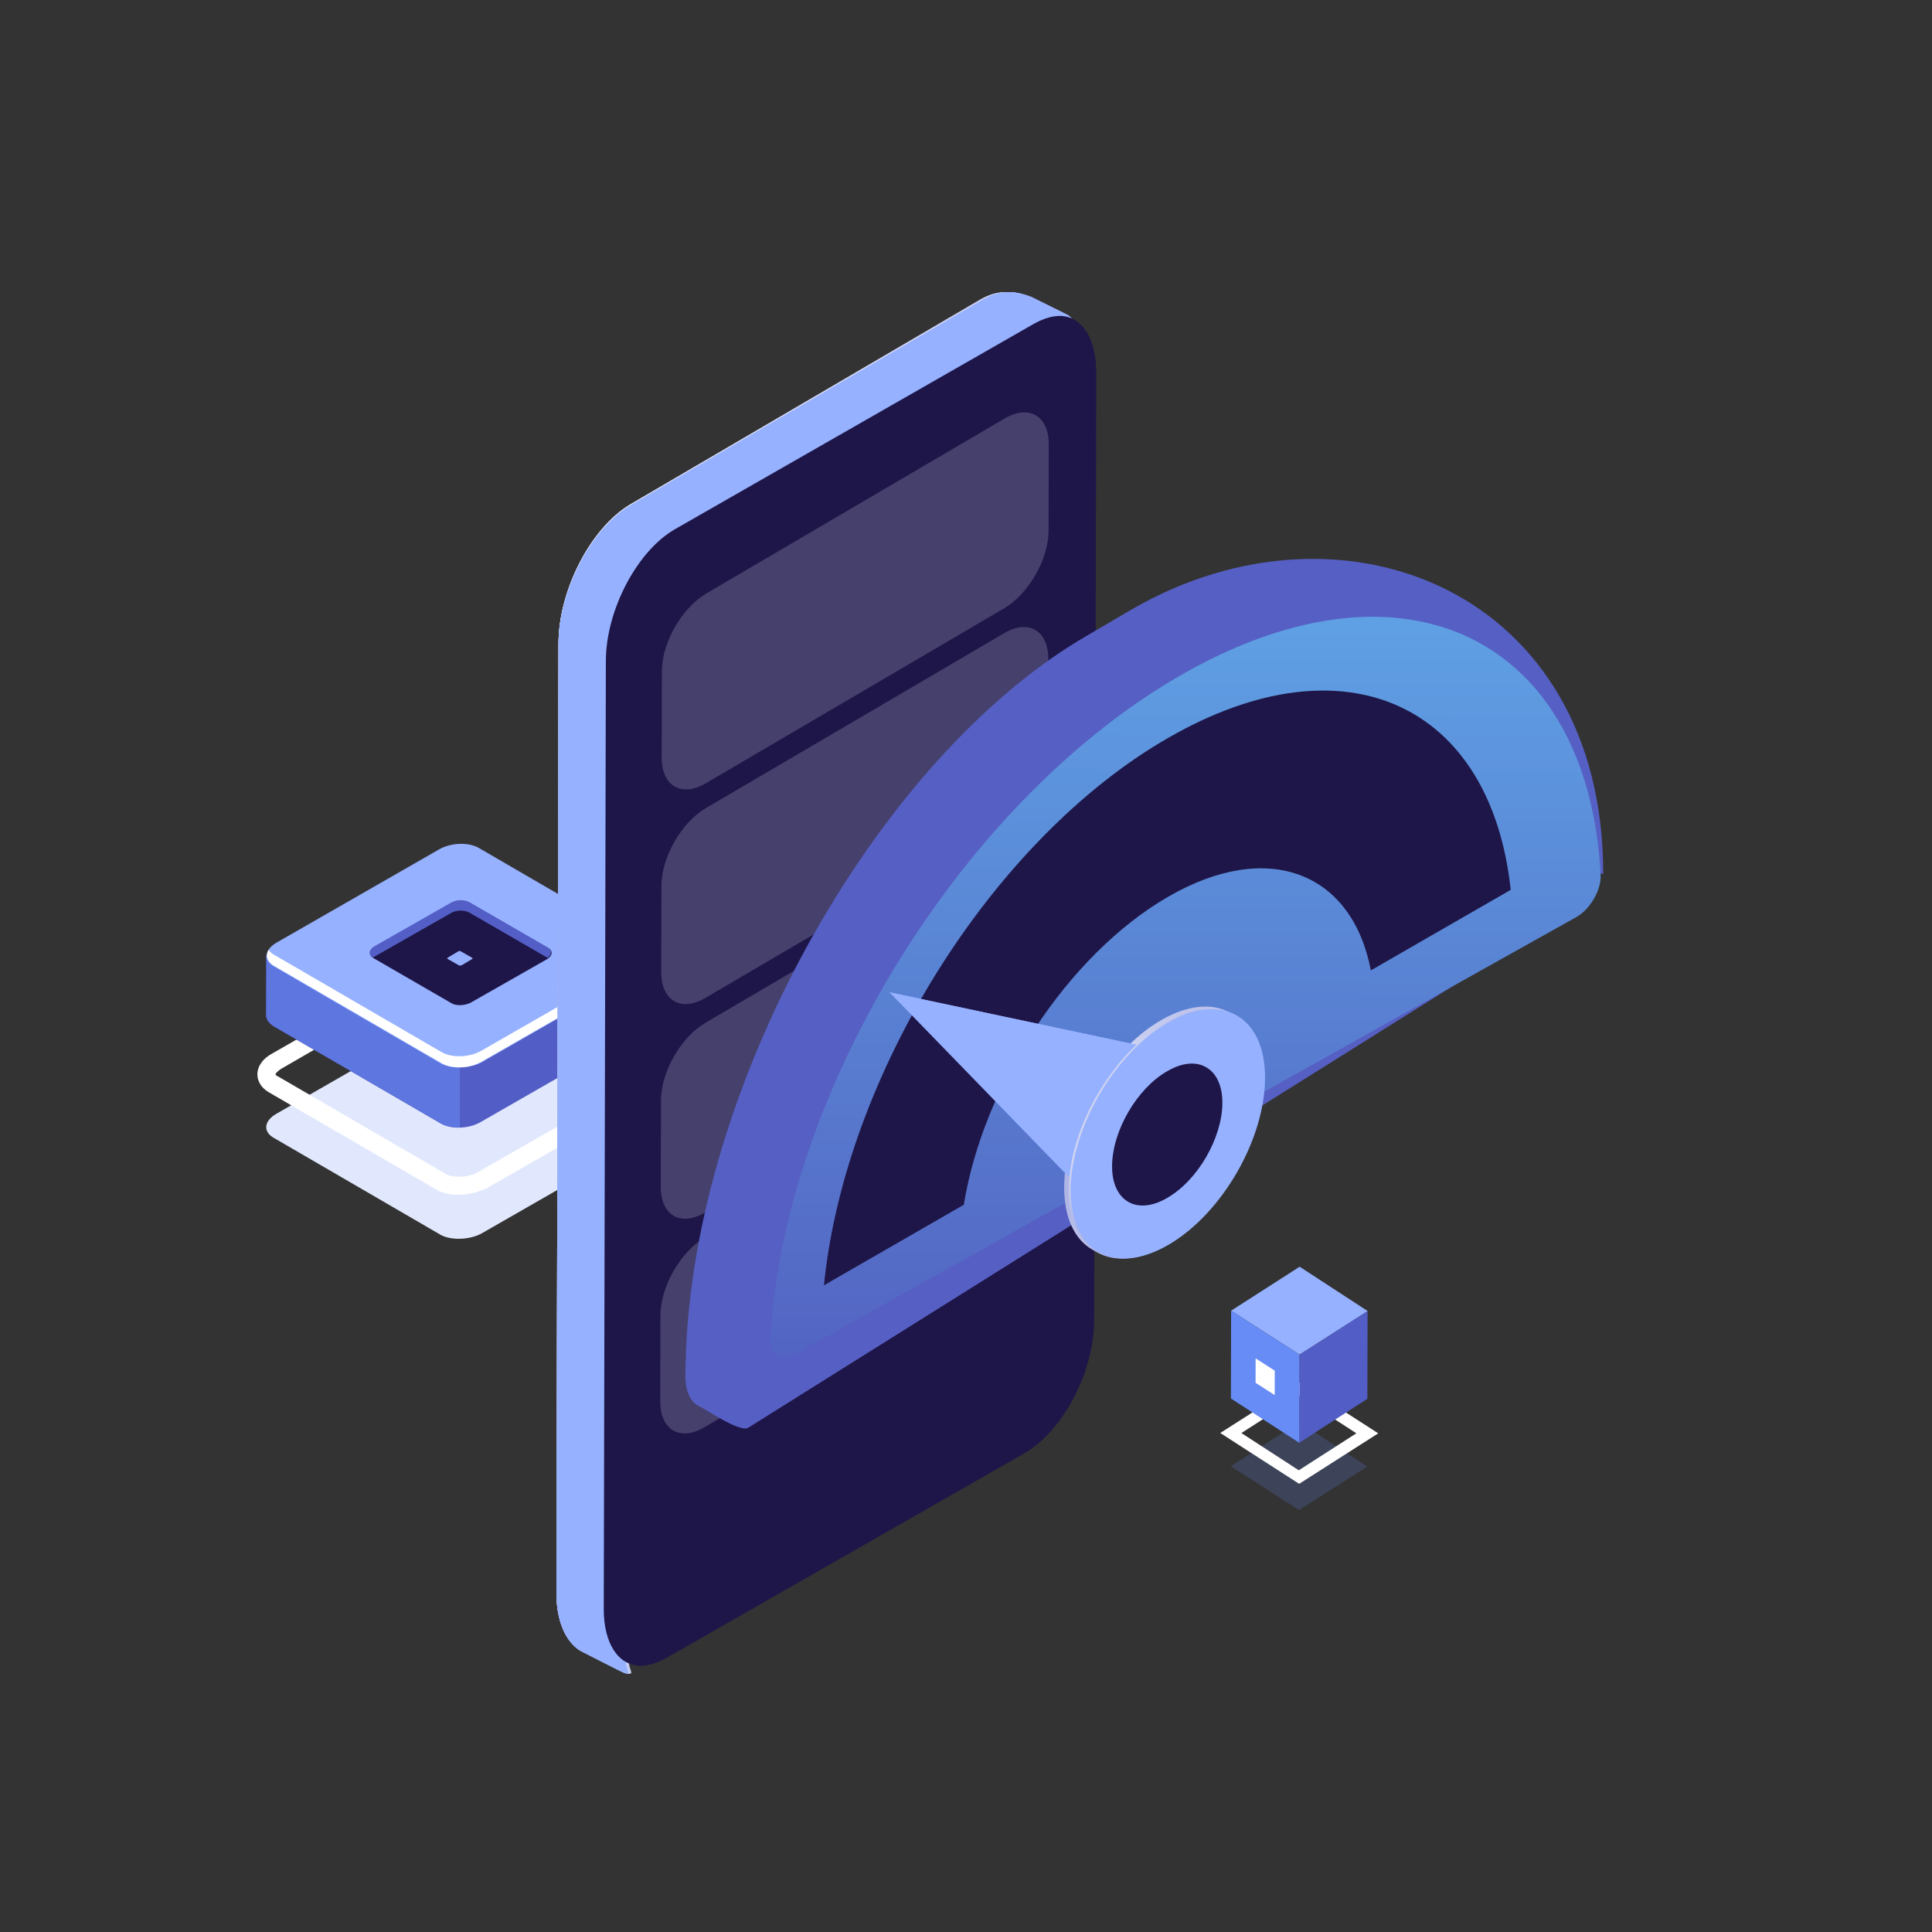 <svg width="225" height="225" viewBox="0 0 225 225" fill="none" xmlns="http://www.w3.org/2000/svg">
<rect x="0" y="0" width="225" height="225" fill="#333333" stroke="none"/>
<path d="M51.346 143.826L31.82 132.477C30.61 131.748 30.774 130.537 32.149 129.732L51.079 118.873C52.454 118.068 54.555 117.992 55.765 118.722L75.292 130.071C76.502 130.8 76.338 132.011 74.963 132.815L56.033 143.675C54.658 144.399 52.557 144.475 51.346 143.826Z" fill="#E1E8FD"/>
<path d="M53.456 139.147C52.487 139.145 51.598 138.981 50.872 138.576L31.345 127.227C30.458 126.741 29.975 125.932 29.976 125.124C29.979 124.155 30.627 123.269 31.678 122.706L50.608 111.846C52.307 110.881 54.812 110.806 56.345 111.697L75.872 123.046C76.759 123.533 77.243 124.261 77.24 125.149C77.238 126.118 76.59 127.005 75.538 127.568L56.609 138.427C55.638 138.829 54.506 139.149 53.456 139.147ZM53.757 113.064C53.029 113.063 52.221 113.222 51.655 113.544L32.725 124.485C32.239 124.806 32.077 125.048 32.077 125.129C32.077 125.129 32.157 125.291 32.4 125.372L51.926 136.721C52.814 137.207 54.511 137.131 55.562 136.568L74.492 125.708C74.978 125.386 75.14 125.144 75.14 125.063C75.14 125.063 75.06 124.902 74.817 124.82L55.291 113.472C54.887 113.228 54.322 113.066 53.757 113.064Z" fill="white"/>
<path d="M76.125 118.121L76.14 111.338L60.951 111.304L55.706 108.305C54.496 107.575 52.395 107.651 51.02 108.456L46.166 111.271L30.977 111.238L30.961 118.182C30.96 118.667 31.202 119.071 31.766 119.476L51.293 130.825C52.503 131.554 54.604 131.478 55.979 130.674L74.909 119.814C75.799 119.251 76.204 118.687 76.125 118.121Z" fill="#525DC5"/>
<path d="M53.604 107.815C52.715 107.813 51.826 108.054 51.098 108.456L46.244 111.271L31.055 111.238L31.039 118.182C31.038 118.667 31.28 119.071 31.844 119.476L51.371 130.825C51.936 131.149 52.744 131.313 53.551 131.314L53.604 107.815Z" fill="#5E77E0"/>
<path d="M51.389 123.88L31.863 112.531C30.652 111.802 30.817 110.591 32.192 109.786L51.122 98.927C52.497 98.123 54.598 98.046 55.808 98.776L75.335 110.125C76.545 110.854 76.381 112.065 75.006 112.87L56.076 123.729C54.701 124.453 52.6 124.529 51.389 123.88Z" fill="#96B1FF"/>
<path d="M75.006 111.497L56.076 122.356C54.701 123.161 52.6 123.237 51.39 122.507L31.863 111.158C31.621 110.996 31.379 110.834 31.299 110.592C30.893 111.237 31.053 111.964 31.86 112.451L51.387 123.799C52.597 124.529 54.698 124.453 56.073 123.648L75.003 112.789C76.055 112.145 76.38 111.338 75.977 110.611C75.815 110.933 75.491 111.175 75.006 111.497Z" fill="white"/>
<path d="M68.927 119.881C68.926 120.366 68.601 121.011 68.116 121.252C67.712 121.494 67.308 121.331 67.309 120.766C67.31 120.282 67.635 119.636 68.12 119.395C68.606 119.154 68.928 119.397 68.927 119.881Z" fill="#1E1648"/>
<path d="M71.517 118.434C71.516 118.919 71.191 119.564 70.706 119.805C70.301 120.046 69.898 119.884 69.899 119.319C69.9 118.834 70.225 118.189 70.71 117.948C71.115 117.706 71.518 117.869 71.517 118.434Z" fill="#1E1648"/>
<path d="M74.025 116.905C74.024 117.39 73.699 118.035 73.214 118.276C72.809 118.517 72.406 118.355 72.407 117.79C72.408 117.305 72.733 116.66 73.218 116.419C73.703 116.258 74.026 116.421 74.025 116.905Z" fill="#1E1648"/>
<path d="M52.618 116.856L43.5 111.587C42.935 111.263 43.017 110.698 43.664 110.295L52.563 105.228C53.21 104.825 54.18 104.828 54.745 105.152L63.863 110.421C64.427 110.745 64.345 111.311 63.698 111.713L54.8 116.78C54.153 117.102 53.183 117.181 52.618 116.856Z" fill="#1E1648"/>
<path d="M53.435 112.417L52.144 111.688C52.064 111.607 52.064 111.526 52.145 111.526L53.358 110.802C53.439 110.722 53.601 110.722 53.681 110.803L54.972 111.533C55.053 111.613 55.053 111.694 54.972 111.694L53.759 112.418C53.678 112.418 53.516 112.498 53.435 112.417Z" fill="#96B1FF"/>
<path d="M43.418 111.507C43.499 111.507 43.499 111.426 43.58 111.427L52.478 106.359C53.126 105.957 54.095 105.959 54.66 106.283L63.778 111.552C64.263 111.15 64.345 110.665 63.781 110.341L54.663 105.072C54.098 104.748 53.128 104.745 52.481 105.148L43.583 110.215C42.935 110.618 42.853 111.183 43.418 111.507Z" fill="#535FC6"/>
<path d="M151.291 175.86L143.332 170.754L151.313 165.633L159.226 170.79L151.291 175.86Z" fill="#678BF5" fill-opacity="0.2"/>
<path d="M151.298 172.807L142.112 166.885L151.324 161.004L160.51 166.926L151.298 172.807ZM144.571 166.891L151.256 171.23L157.96 166.92L151.275 162.581L144.571 166.891Z" fill="white"/>
<path d="M159.245 162.904L151.31 168.025L151.332 157.748L159.268 152.678L159.245 162.904Z" fill="#525DC5"/>
<path d="M151.334 157.748L143.375 152.642L151.356 147.522L159.269 152.678L151.334 157.748Z" fill="#96B1FF"/>
<path d="M151.31 168.025L143.352 162.869L143.375 152.643L151.333 157.748L151.31 168.025Z" fill="#678CF5"/>
<path d="M148.452 162.473L146.224 161.043L146.23 158.194L148.459 159.624L148.452 162.473Z" fill="white"/>
<path d="M74.086 192.306L114.787 168.457C119.367 165.744 123.134 158.523 123.148 152.289L123.394 41.864C123.401 38.669 125.972 37.994 124.433 36.838C124.382 36.785 119.813 34.575 119.762 34.575C118.119 33.943 116.321 33.624 114.16 34.877L73.406 58.726C68.827 61.439 65.059 68.66 65.046 74.894L64.8 185.319C64.793 188.619 65.815 190.978 67.508 192.082C67.611 192.135 72.898 194.818 73.001 194.818C74.49 195.346 72.079 193.454 74.086 192.306Z" fill="url(#paint0_linear_606_4254)"/>
<path d="M73.999 192.27L114.77 168.427C119.358 165.714 123.132 158.495 123.146 152.262L123.391 41.863C123.398 38.668 125.974 37.993 124.432 36.837C124.381 36.785 119.907 34.627 119.856 34.575C118.21 33.943 116.409 33.625 114.244 34.877L73.421 58.772C68.833 61.486 65.059 68.704 65.045 74.937L64.8 185.337C64.793 188.636 65.817 190.995 67.513 192.099C67.616 192.151 72.809 194.781 72.912 194.834C74.404 195.309 71.989 193.418 73.999 192.27Z" fill="url(#paint1_linear_606_4254)"/>
<path d="M73.912 192.269L114.753 168.418C119.349 165.704 123.129 158.483 123.143 152.249L123.389 41.813C123.396 38.617 125.976 37.942 124.431 36.786C124.38 36.733 120.001 34.628 119.95 34.575C118.301 33.943 116.497 33.625 114.329 34.877L73.435 58.78C68.84 61.495 65.059 68.716 65.045 74.95L64.8 185.386C64.792 188.686 65.818 191.046 67.518 192.15C67.621 192.203 72.72 194.781 72.823 194.834C74.317 195.309 71.898 193.417 73.912 192.269Z" fill="url(#paint2_linear_606_4254)"/>
<path d="M73.824 192.268L114.736 168.409C119.34 165.695 123.127 158.471 123.141 152.235L123.386 41.763C123.393 38.566 125.978 37.891 124.431 36.734C124.379 36.682 120.096 34.576 120.045 34.576C118.393 33.943 116.586 33.625 114.414 34.878L73.45 58.789C68.846 61.504 65.059 68.727 65.045 74.963L64.8 185.435C64.792 188.737 65.82 191.097 67.522 192.202C67.625 192.254 72.63 194.781 72.734 194.834C74.231 195.309 71.807 193.417 73.824 192.268Z" fill="url(#paint3_linear_606_4254)"/>
<path d="M73.736 192.304L114.719 168.44C119.331 165.724 123.124 158.499 123.138 152.261L123.384 41.765C123.391 38.567 125.98 37.891 124.43 36.735C124.378 36.682 120.191 34.629 120.14 34.576C118.485 33.943 116.675 33.625 114.499 34.878L73.464 58.794C68.853 61.51 65.059 68.735 65.045 74.973L64.799 185.47C64.792 188.772 65.822 191.133 67.527 192.238C67.63 192.29 72.54 194.817 72.644 194.818C74.143 195.345 71.716 193.453 73.736 192.304Z" fill="#96B1FF"/>
<path d="M74.617 193.992C75.512 193.994 76.513 193.682 77.568 193.108L119.279 169.261C123.761 166.705 127.41 159.798 127.423 153.826L127.669 43.403C127.678 39.421 125.998 36.798 123.418 36.793C122.523 36.791 121.521 37.103 120.467 37.677L78.703 61.575C74.221 64.08 70.572 71.039 70.559 76.958L70.313 187.382C70.304 191.363 71.984 193.986 74.617 193.992Z" fill="#1E1648"/>
<path d="M118.192 42.192C121.407 40.314 123.993 41.838 123.985 45.556L123.738 156.726C123.729 160.444 121.13 164.941 117.915 166.819L78.869 189.511C75.654 191.389 73.068 189.865 73.076 186.147L73.323 74.977C73.332 71.259 75.931 66.761 79.146 64.883L118.192 42.192Z" fill="#1E1648"/>
<path opacity="0.2" d="M116.988 48.746C119.848 47.061 122.147 48.429 122.14 51.766L122.118 61.79C122.11 65.127 119.798 69.163 116.939 70.849L82.211 91.214C79.351 92.899 77.051 91.531 77.059 88.195L77.081 78.17C77.089 74.834 79.4 70.797 82.26 69.112L116.988 48.746Z" fill="#E1E8FD"/>
<path opacity="0.2" d="M116.933 73.746C119.793 72.061 122.093 73.429 122.085 76.766L122.063 86.79C122.056 90.127 119.744 94.163 116.884 95.849L82.156 116.214C79.297 117.899 76.997 116.531 77.004 113.195L77.026 103.17C77.034 99.834 79.346 95.797 82.205 94.112L116.933 73.746Z" fill="#E1E8FD"/>
<path opacity="0.2" d="M116.879 98.746C119.738 97.061 122.038 98.429 122.031 101.766L122.008 111.79C122.001 115.127 119.689 119.163 116.83 120.849L82.101 141.214C79.242 142.899 76.942 141.531 76.95 138.195L76.972 128.17C76.979 124.834 79.291 120.797 82.151 119.112L116.879 98.746Z" fill="#E1E8FD"/>
<path opacity="0.2" d="M116.82 123.746C119.68 122.061 121.979 123.429 121.972 126.766L121.95 136.79C121.942 140.127 119.63 144.163 116.771 145.849L82.043 166.214C79.183 167.899 76.883 166.531 76.891 163.195L76.913 153.17C76.921 149.834 79.233 145.797 82.092 144.112L116.82 123.746Z" fill="#E1E8FD"/>
<path d="M109.761 124.227C111.515 125.226 112.892 124.157 112.897 121.861L112.926 108.696C112.931 106.4 111.563 103.718 109.809 102.643C108.055 101.644 106.678 102.712 106.673 105.008L106.643 118.173C106.562 120.546 108.007 123.228 109.761 124.227Z" fill="url(#paint4_linear_606_4254)"/>
<path d="M87.141 166.273L179.364 108.461C181.658 107.165 183.498 103.572 183.505 100.51L186.709 101.819C186.783 68.907 156.493 56.746 131.873 70.928L126.673 73.978C102.053 88.159 79.896 127.375 79.823 160.287C79.819 162.047 80.427 163.273 81.343 163.734C82.106 164.042 86.147 166.883 87.141 166.273Z" fill="#565FC3"/>
<path d="M183.631 106.774C185.216 105.854 186.488 103.623 186.412 101.929C184.969 74.513 163.934 63.84 138.172 78.259C112.41 92.678 91.276 126.82 89.707 156.001C89.623 157.848 90.888 158.698 92.474 157.778L183.631 106.774Z" fill="url(#paint5_linear_606_4254)"/>
<path d="M159.651 113.01C157.462 101.6 147.696 97.675 135.998 104.461C124.299 111.247 114.491 126.38 112.245 140.305L95.959 149.683C98.38 125.349 115.471 97.757 136.039 85.939C156.684 74.044 173.618 82.042 175.938 103.631L159.651 113.01Z" fill="#1E1648"/>
<path d="M123.934 138.265C123.918 145.459 128.951 148.303 135.221 144.719C141.491 141.136 146.55 132.421 146.566 125.227C146.582 118.032 141.549 115.189 135.279 118.772C129.009 122.356 123.949 131.147 123.934 138.265Z" fill="url(#paint6_linear_606_4254)"/>
<path d="M141.834 123.686L103.594 115.564L130.108 142.871L141.834 123.686Z" fill="#96B1FF"/>
<path d="M141.834 123.686L103.594 115.564L136.619 133.701L141.834 123.686Z" fill="#96B1FF"/>
<path d="M124.469 138.572C124.453 145.767 129.486 148.61 135.756 145.027C142.026 141.443 147.085 132.729 147.101 125.534C147.117 118.34 142.084 115.497 135.814 119.08C129.544 122.663 124.485 131.378 124.469 138.572Z" fill="url(#paint7_linear_606_4254)"/>
<path d="M124.695 138.573C124.679 145.767 129.713 148.611 135.983 145.027C142.253 141.444 147.312 132.73 147.328 125.535C147.344 118.34 142.31 115.497 136.04 119.08C129.771 122.664 124.711 131.455 124.695 138.573Z" fill="#96B1FF"/>
<path d="M129.512 135.828C129.503 139.884 132.401 141.575 135.919 139.516C139.512 137.457 142.349 132.489 142.358 128.432C142.367 124.375 139.469 122.685 135.952 124.744C132.434 126.726 129.522 131.695 129.512 135.828Z" fill="#1E1648"/>
<defs>
<linearGradient id="paint0_linear_606_4254" x1="108.697" y1="27.254" x2="22.238" y2="163.723" gradientUnits="userSpaceOnUse">
<stop stop-color="#C6CBF0"/>
<stop offset="0.192" stop-color="#D8DDF9"/>
<stop offset="0.246" stop-color="#E2E6F9"/>
<stop offset="0.283" stop-color="#ECEEF9"/>
<stop offset="0.33" stop-color="#D8DCF3"/>
<stop offset="0.409" stop-color="#AFB6E5"/>
<stop offset="0.909" stop-color="#AFB6E5"/>
<stop offset="0.96" stop-color="#BAC0EA"/>
<stop offset="1" stop-color="#C6CBF0"/>
</linearGradient>
<linearGradient id="paint1_linear_606_4254" x1="110.811" y1="29.921" x2="33.565" y2="174.228" gradientUnits="userSpaceOnUse">
<stop stop-color="#C7CDF0"/>
<stop offset="0.192" stop-color="#DBDFFA"/>
<stop offset="0.244" stop-color="#E5E8FA"/>
<stop offset="0.283" stop-color="#F0F1FA"/>
<stop offset="0.327" stop-color="#DCDFF4"/>
<stop offset="0.409" stop-color="#AFB6E5"/>
<stop offset="0.909" stop-color="#AFB6E5"/>
<stop offset="0.958" stop-color="#BAC0EA"/>
<stop offset="1" stop-color="#C7CDF0"/>
</linearGradient>
<linearGradient id="paint2_linear_606_4254" x1="112.963" y1="31.707" x2="43.525" y2="181.535" gradientUnits="userSpaceOnUse">
<stop stop-color="#C9CEF1"/>
<stop offset="0.192" stop-color="#DDE2FB"/>
<stop offset="0.24" stop-color="#E7EAFB"/>
<stop offset="0.283" stop-color="#F4F5FB"/>
<stop offset="0.325" stop-color="#E0E3F5"/>
<stop offset="0.409" stop-color="#AFB6E5"/>
<stop offset="0.909" stop-color="#AFB6E5"/>
<stop offset="0.955" stop-color="#BAC0EA"/>
<stop offset="1" stop-color="#C9CEF1"/>
</linearGradient>
<linearGradient id="paint3_linear_606_4254" x1="115.158" y1="32.931" x2="52.304" y2="186.761" gradientUnits="userSpaceOnUse">
<stop stop-color="#CACFF2"/>
<stop offset="0.192" stop-color="#E0E4FD"/>
<stop offset="0.24" stop-color="#EAEDFD"/>
<stop offset="0.283" stop-color="#F7F8FD"/>
<stop offset="0.324" stop-color="#E3E6F6"/>
<stop offset="0.407" stop-color="#B1B8E6"/>
<stop offset="0.409" stop-color="#AFB6E5"/>
<stop offset="0.909" stop-color="#AFB6E5"/>
<stop offset="0.954" stop-color="#BAC0EA"/>
<stop offset="1" stop-color="#CACFF2"/>
</linearGradient>
<linearGradient id="paint4_linear_606_4254" x1="96.668" y1="120.465" x2="134.871" y2="100.156" gradientUnits="userSpaceOnUse">
<stop stop-color="#AFB6E5"/>
<stop offset="0.145" stop-color="#B6BCE8"/>
<stop offset="0.348" stop-color="#C8CDF1"/>
<stop offset="0.581" stop-color="#E5E9FF"/>
<stop offset="0.855" stop-color="#F5F6FF"/>
<stop offset="1" stop-color="white"/>
</linearGradient>
<linearGradient id="paint5_linear_606_4254" x1="138.187" y1="71.783" x2="137.994" y2="158.256" gradientUnits="userSpaceOnUse">
<stop stop-color="#5FA0E4"/>
<stop offset="1" stop-color="#5364C2"/>
</linearGradient>
<linearGradient id="paint6_linear_606_4254" x1="142.552" y1="118.612" x2="127.549" y2="145.402" gradientUnits="userSpaceOnUse">
<stop stop-color="#BCC2EB"/>
<stop offset="0.192" stop-color="#C6CCF0"/>
<stop offset="0.277" stop-color="#D0D4F0"/>
<stop offset="0.283" stop-color="#D1D5F0"/>
<stop offset="0.361" stop-color="#BDC3EA"/>
<stop offset="0.409" stop-color="#AFB6E5"/>
<stop offset="0.909" stop-color="#AFB6E5"/>
<stop offset="0.988" stop-color="#BAC0EA"/>
<stop offset="1" stop-color="#BCC2EB"/>
</linearGradient>
<linearGradient id="paint7_linear_606_4254" x1="121.932" y1="121.432" x2="149.56" y2="136.001" gradientUnits="userSpaceOnUse">
<stop stop-color="#BCC2EB"/>
<stop offset="0.192" stop-color="#C6CCF0"/>
<stop offset="0.277" stop-color="#D0D4F0"/>
<stop offset="0.283" stop-color="#D1D5F0"/>
<stop offset="0.361" stop-color="#BDC3EA"/>
<stop offset="0.409" stop-color="#AFB6E5"/>
<stop offset="0.909" stop-color="#AFB6E5"/>
<stop offset="0.988" stop-color="#BAC0EA"/>
<stop offset="1" stop-color="#BCC2EB"/>
</linearGradient>
</defs>
</svg>

